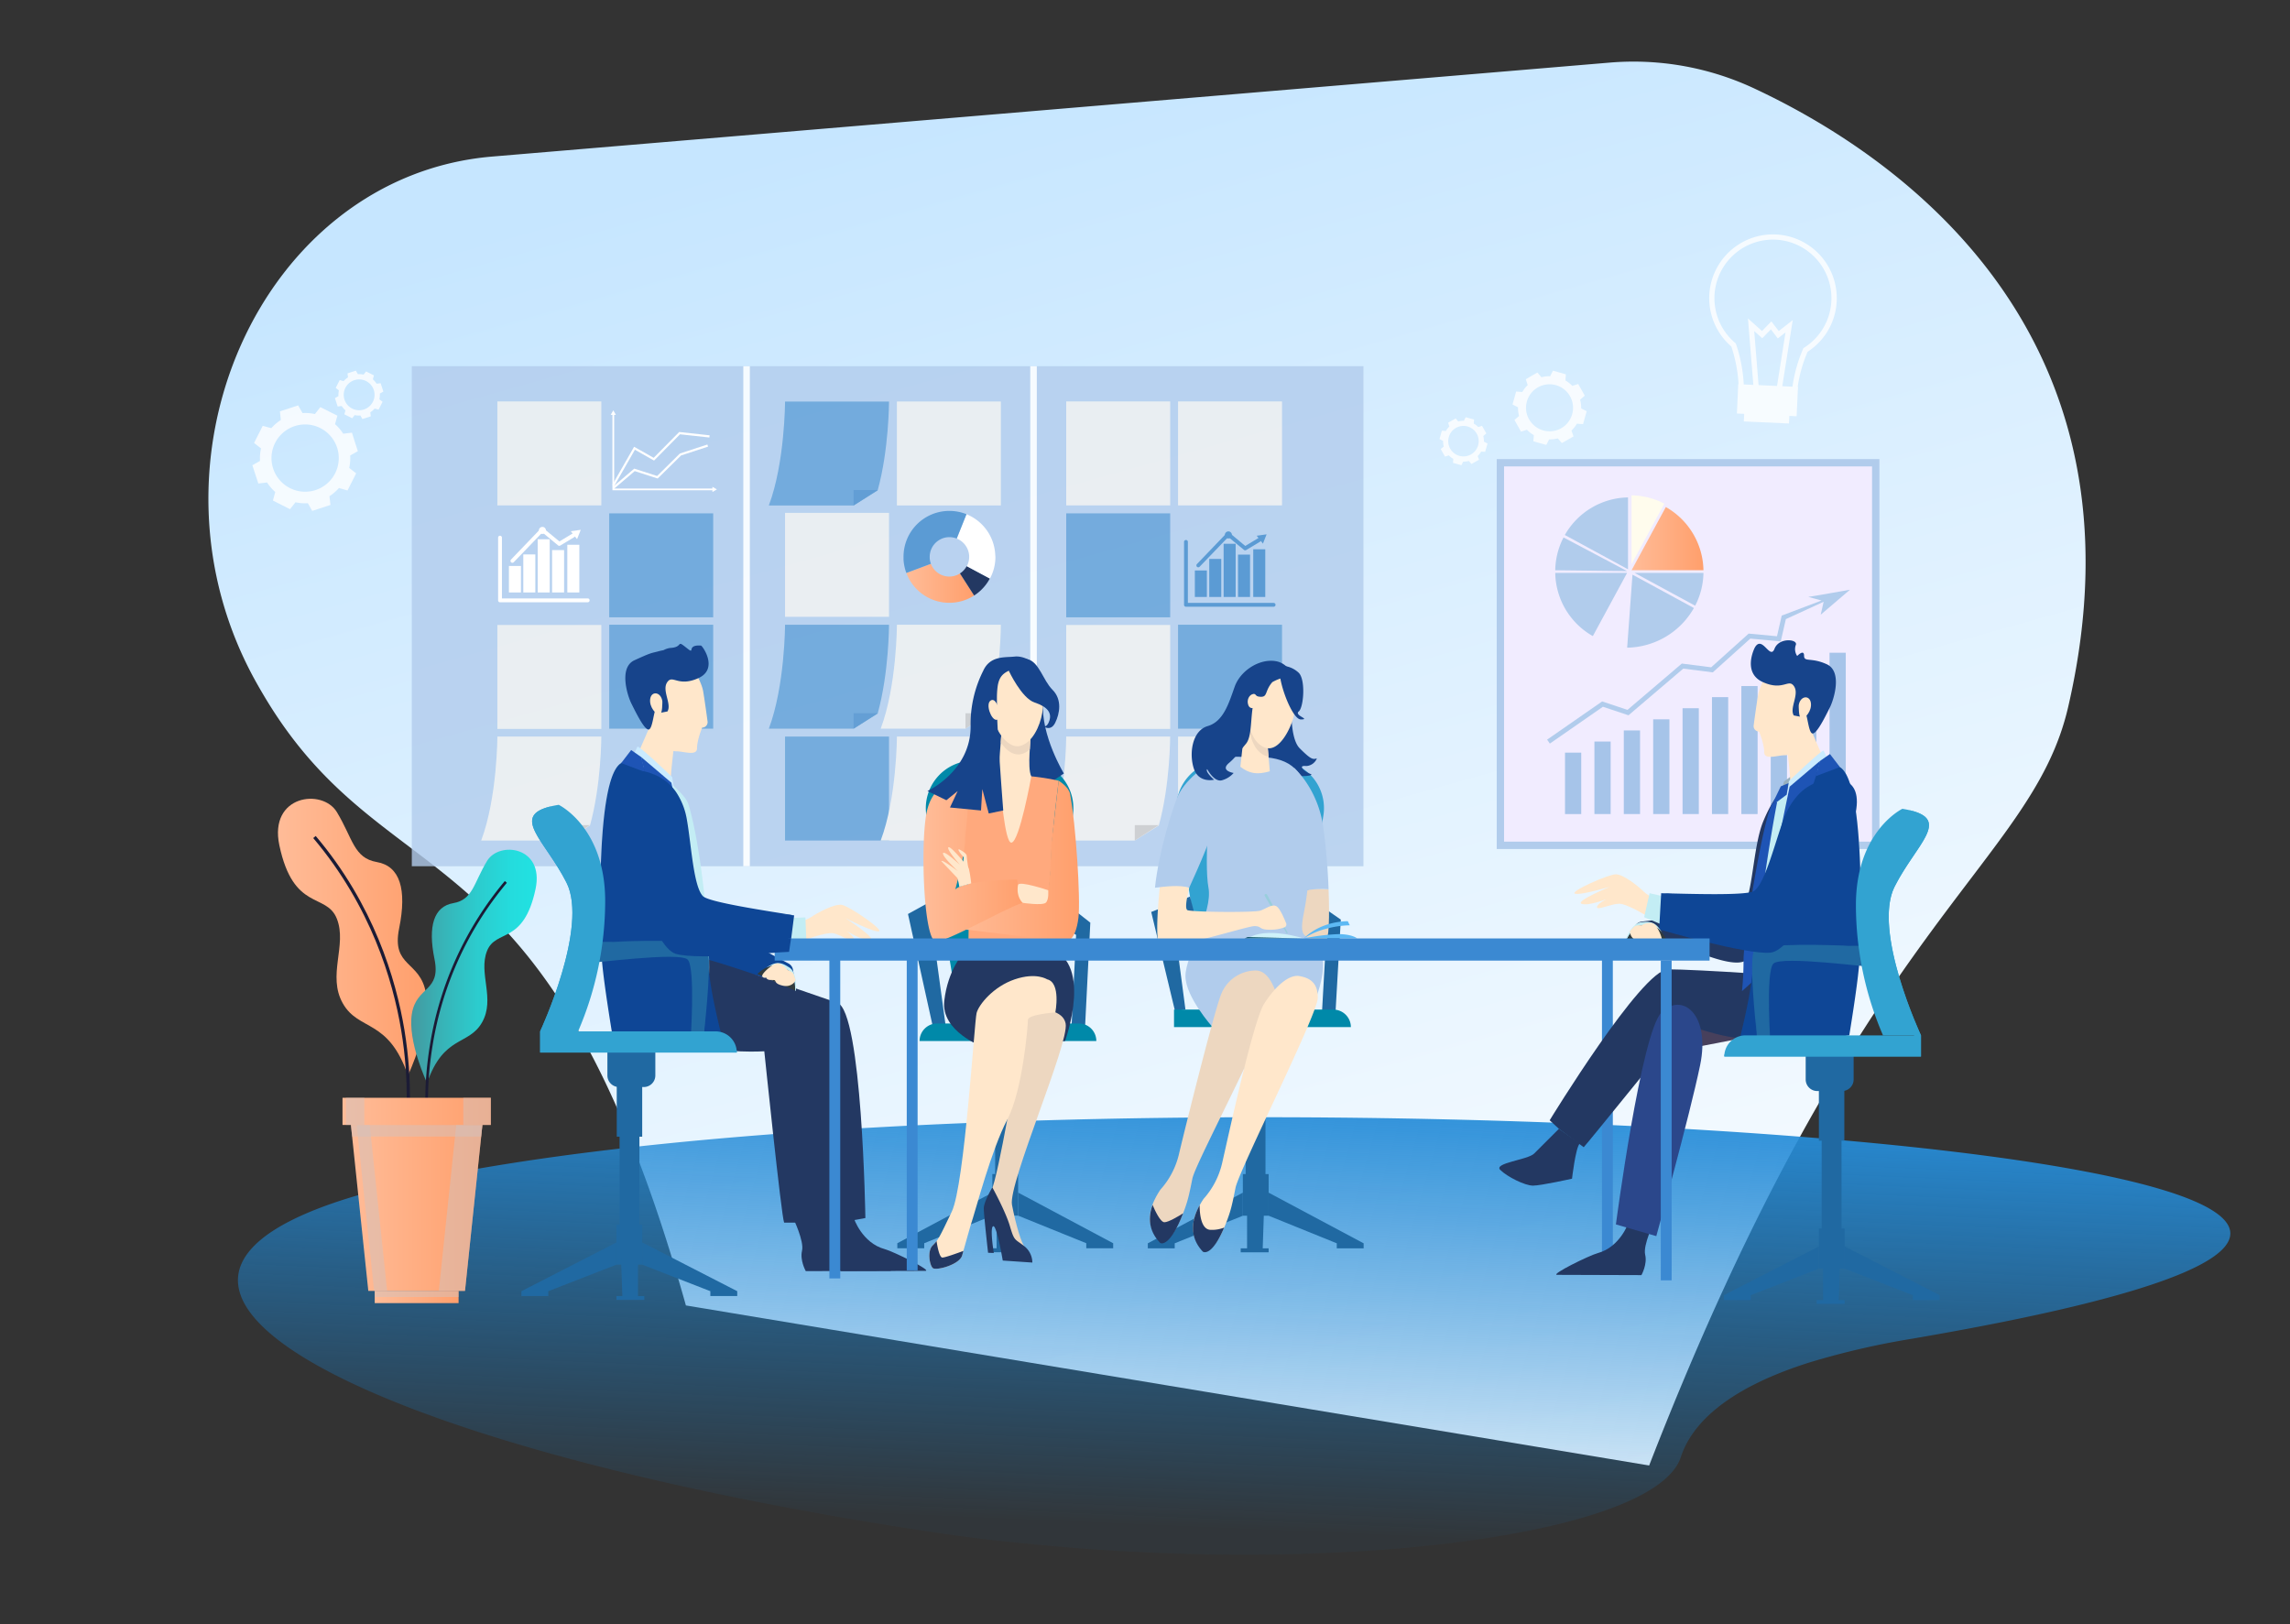 <svg xmlns="http://www.w3.org/2000/svg" xmlns:xlink="http://www.w3.org/1999/xlink" viewBox="0 0 923.88 655.35"><rect x="0" y="0" width="923.88" height="655.35" fill="#333333" stroke="none"/><defs><style>.cls-1{isolation:isolate;}.cls-2{fill:url(#linear-gradient);}.cls-3{fill:url(#linear-gradient-2);}.cls-4{opacity:0.8;}.cls-5{fill:#b1ccec;}.cls-6{fill:#5b9bd4;}.cls-7{fill:#efefef;}.cls-8{fill:#c9c8c8;}.cls-9{fill:#468bca;}.cls-10{fill:#fff;}.cls-11{fill:url(#linear-gradient-3);}.cls-12{fill:#233862;}.cls-13{fill:url(#linear-gradient-4);}.cls-14{fill:#1b1b35;}.cls-15{fill:url(#linear-gradient-5);}.cls-16{fill:url(#linear-gradient-6);}.cls-17,.cls-18{fill:#d3c2be;}.cls-17,.cls-18,.cls-24{opacity:0.5;}.cls-17{mix-blend-mode:screen;}.cls-18{mix-blend-mode:multiply;}.cls-19{fill:url(#linear-gradient-7);}.cls-20{fill:url(#linear-gradient-8);}.cls-21{fill:#f1ecff;}.cls-22{fill:url(#linear-gradient-9);}.cls-23{fill:#fffced;}.cls-25{fill:#3b89d2;}.cls-26{fill:#2069a2;}.cls-27{fill:#32a3d1;}.cls-28{fill:#0089a9;}.cls-29{fill:#17448b;}.cls-30{fill:#ffe7cb;}.cls-31{fill:#ffa97d;}.cls-32{fill:#edd7c0;}.cls-33{fill:url(#linear-gradient-10);}.cls-34{fill:url(#linear-gradient-11);}.cls-35{fill:#99cedc;}.cls-36{fill:#cef2fa;}.cls-37{fill:#5db9f4;}.cls-38{fill:#00485c;}.cls-39{fill:#47405c;}.cls-40{fill:#c3edf4;}.cls-41{fill:#98b0bf;}.cls-42{fill:#caebff;}.cls-43{fill:#1e54b5;}.cls-44{fill:#0e4696;}.cls-45{fill:#2b478b;}.cls-46{fill:#313b3d;}</style><linearGradient id="linear-gradient" x1="-5310.91" y1="-2560.61" x2="-5422.19" y2="-3191.75" gradientTransform="matrix(-0.89, 0.07, -0.08, -1, -4526.56, -2154.54)" gradientUnits="userSpaceOnUse"><stop offset="0" stop-color="#c6e6ff"/><stop offset="1" stop-color="#fff"/></linearGradient><linearGradient id="linear-gradient-2" x1="859.77" y1="-2932.99" x2="1221.68" y2="-2932.99" gradientTransform="matrix(-0.02, 0.5, -2.1, -0.09, -5624.89, -257.58)" gradientUnits="userSpaceOnUse"><stop offset="0" stop-color="#288ed9"/><stop offset="1" stop-color="#137fcf" stop-opacity="0.05"/></linearGradient><linearGradient id="linear-gradient-3" x1="365.64" y1="235.33" x2="393.01" y2="235.33" gradientUnits="userSpaceOnUse"><stop offset="0" stop-color="#ffbc98"/><stop offset="1" stop-color="#ff9f6c"/></linearGradient><linearGradient id="linear-gradient-4" x1="112.11" y1="378.08" x2="172.18" y2="378.08" xlink:href="#linear-gradient-3"/><linearGradient id="linear-gradient-5" x1="165.89" y1="389.87" x2="216.54" y2="389.87" gradientUnits="userSpaceOnUse"><stop offset="0" stop-color="#44989f"/><stop offset="0.21" stop-color="#39b0b4"/><stop offset="0.52" stop-color="#2ccbcd"/><stop offset="0.8" stop-color="#24dcdd"/><stop offset="1" stop-color="#21e2e2"/></linearGradient><linearGradient id="linear-gradient-6" x1="140.63" y1="482.86" x2="195.56" y2="482.86" xlink:href="#linear-gradient-3"/><linearGradient id="linear-gradient-7" x1="151.18" y1="523.29" x2="185.01" y2="523.29" xlink:href="#linear-gradient-3"/><linearGradient id="linear-gradient-8" x1="138.18" y1="448.39" x2="198.01" y2="448.39" xlink:href="#linear-gradient-3"/><linearGradient id="linear-gradient-9" x1="658.24" y1="217.32" x2="687.24" y2="217.32" xlink:href="#linear-gradient-3"/><linearGradient id="linear-gradient-10" x1="385.41" y1="347.43" x2="435.31" y2="347.43" xlink:href="#linear-gradient-3"/><linearGradient id="linear-gradient-11" x1="372.59" y1="347.48" x2="413.53" y2="347.48" xlink:href="#linear-gradient-3"/></defs><g class="cls-1"><g id="Layer_1" data-name="Layer 1"><path class="cls-2" d="M276.72,526.69C221.43,329.32,157,365.54,106.6,280.88q-1.35-2.26-2.63-4.52C53.12,187.08,105.21,71,198.63,63.16l451-37.92A114.92,114.92,0,0,1,708.4,36c56.16,26.43,161.06,97.4,126,249.17-14.87,64.38-83.14,84.8-169.06,306.09"/><path id="Path_5765" data-name="Path 5765" class="cls-3" d="M730.22,549.63c-34.7,10.92-48,25.6-52.12,38.29-10,30.44-130.67,47.41-257.53,35.48-3.06-.29-6.15-.58-9.27-.89-11.32-1.12-22.4-2.48-33-4.06C135,582.21,9.26,511.92,163.82,477.27c263.67-59.12,1039.91-11.08,607.57,62.85A319.3,319.3,0,0,0,730.22,549.63Z"/><g class="cls-4"><rect class="cls-5" x="166.14" y="147.74" width="383.93" height="201.75"/><rect class="cls-6" x="245.79" y="207.12" width="41.94" height="41.94"/><rect class="cls-7" x="200.66" y="161.96" width="41.94" height="41.94"/><rect class="cls-7" x="316.72" y="206.92" width="41.94" height="41.94"/><rect class="cls-6" x="245.79" y="252.05" width="41.94" height="41.94"/><rect class="cls-6" x="316.72" y="297.18" width="41.94" height="41.94"/><rect class="cls-7" x="200.66" y="252.15" width="41.94" height="41.94"/><path class="cls-7" d="M403.79,297.18s0,19.41-4.58,35.87l-9.7,6.07h-34.2c6.5-17.29,6.54-41.94,6.54-41.94Z"/><polygon class="cls-8" points="389.51 339.12 389.51 332.9 399.21 332.9 389.51 339.12"/><path class="cls-6" d="M358.66,252.05s0,19.41-4.58,35.87l-9.7,6.07h-34.2c6.5-17.29,6.54-41.94,6.54-41.94Z"/><polygon class="cls-9" points="344.38 293.99 344.38 287.77 354.08 287.77 344.38 293.99"/><rect class="cls-7" x="361.85" y="161.99" width="41.94" height="41.94"/><path class="cls-6" d="M358.66,162s0,19.41-4.58,35.87l-9.7,6.07h-34.2c6.5-17.29,6.54-41.94,6.54-41.94Z"/><polygon class="cls-9" points="344.38 203.93 344.38 197.72 354.08 197.72 344.38 203.93"/><path class="cls-7" d="M242.6,297.18s0,19.41-4.58,35.87l-9.7,6.07H194.13c6.49-17.29,6.53-41.94,6.53-41.94Z"/><polygon class="cls-8" points="228.32 339.12 228.32 332.9 238.02 332.9 228.32 339.12"/><rect class="cls-6" x="430.16" y="207.12" width="41.94" height="41.94"/><rect class="cls-7" x="430.16" y="161.96" width="41.94" height="41.94"/><rect class="cls-7" x="475.28" y="161.96" width="41.94" height="41.94"/><rect class="cls-6" x="475.28" y="252.05" width="41.94" height="41.94"/><rect class="cls-7" x="475.28" y="297.18" width="41.94" height="41.94"/><rect class="cls-7" x="430.16" y="252.15" width="41.94" height="41.94"/><path class="cls-7" d="M472.09,297.18s0,19.41-4.58,35.87l-9.69,6.07h-34.2c6.49-17.29,6.53-41.94,6.53-41.94Z"/><polygon class="cls-8" points="457.81 339.12 457.81 332.9 467.51 332.9 457.81 339.12"/><path class="cls-7" d="M403.79,252.05s0,19.41-4.58,35.87l-9.7,6.07h-34.2c6.5-17.29,6.54-41.94,6.54-41.94Z"/><polygon class="cls-8" points="389.51 293.99 389.51 287.77 399.21 287.77 389.51 293.99"/><rect class="cls-10" x="299.88" y="147.74" width="2.64" height="201.75"/><rect class="cls-10" x="415.65" y="147.74" width="2.64" height="201.75"/></g><g class="cls-4"><path class="cls-10" d="M634,173.72a12.92,12.92,0,0,0,2.18-2.78l2.49.18.73-2.6.73-2.61-2.22-1.13a12.76,12.76,0,0,0-.43-3.52l1.89-1.62-1.33-2.36-1.33-2.36-2.37.77a12.66,12.66,0,0,0-2.78-2.19l.18-2.48-2.6-.73-2.61-.73-1.13,2.22a12.8,12.8,0,0,0-3.52.42l-1.62-1.89-2.36,1.33L615.57,153l.77,2.37a12.49,12.49,0,0,0-2.19,2.79l-2.48-.19-.73,2.61-.73,2.61,2.22,1.13a12.73,12.73,0,0,0,.42,3.51L611,169.43l1.32,2.36,1.33,2.36,2.37-.77a12.73,12.73,0,0,0,2.79,2.18l-.19,2.49,2.61.73,2.61.73,1.13-2.23a12.36,12.36,0,0,0,3.51-.42l1.63,1.89,2.36-1.33,2.36-1.33Zm-17.12-4.53a9.49,9.49,0,1,1,12.93,3.61A9.5,9.5,0,0,1,616.91,169.19Z"/><path class="cls-10" d="M596.15,184a7.93,7.93,0,0,0,1.42-1.81l1.61.12.47-1.69.48-1.69-1.44-.74a8.36,8.36,0,0,0-.28-2.27l1.23-1.06-.86-1.53-.87-1.53-1.53.5a8.17,8.17,0,0,0-1.81-1.41l.12-1.62-1.69-.47-1.69-.47-.73,1.44a8,8,0,0,0-2.28.27l-1-1.22-1.53.86-1.53.86.49,1.54a8.12,8.12,0,0,0-1.41,1.8l-1.61-.12-.48,1.69-.47,1.69,1.44.74a8.48,8.48,0,0,0,.28,2.28l-1.23,1,.86,1.53.86,1.53,1.54-.5a8.22,8.22,0,0,0,1.81,1.42l-.12,1.61,1.69.47,1.69.47.73-1.44a8,8,0,0,0,2.28-.27l1.05,1.22,1.53-.86,1.53-.86ZM585.06,181a6.15,6.15,0,1,1,8.38,2.35A6.15,6.15,0,0,1,585.06,181Z"/><path class="cls-10" d="M113.3,169.45a18.2,18.2,0,0,0-3.84,3.3L106,171.8l-1.75,3.45-1.75,3.46,2.8,2.2a18.13,18.13,0,0,0-.39,5.05l-3.1,1.75,1.2,3.69,1.21,3.68,3.53-.42a18.2,18.2,0,0,0,3.3,3.84l-.95,3.44,3.45,1.75,3.45,1.75,2.21-2.8a18.13,18.13,0,0,0,5,.39l1.75,3.1,3.68-1.2,3.69-1.21-.42-3.53a18.2,18.2,0,0,0,3.84-3.3l3.44,1,1.75-3.45,1.75-3.46-2.8-2.2a18.13,18.13,0,0,0,.39-5l3.1-1.75-1.2-3.69L142,174.56l-3.53.42a18.2,18.2,0,0,0-3.3-3.84l.95-3.44L132.71,166l-3.46-1.75-2.2,2.8a18.13,18.13,0,0,0-5-.39l-1.76-3.1-3.68,1.2-3.68,1.21ZM136,180.6a13.57,13.57,0,1,1-17.12-8.68A13.57,13.57,0,0,1,136,180.6Z"/><path class="cls-10" d="M140.39,152.27a8.22,8.22,0,0,0-1.76,1.51l-1.58-.44-.8,1.58-.8,1.59,1.28,1a8.11,8.11,0,0,0-.18,2.31l-1.42.81.55,1.68.55,1.69,1.63-.19a8.22,8.22,0,0,0,1.51,1.76l-.44,1.58,1.58.8,1.59.8,1-1.28a8.11,8.11,0,0,0,2.31.18l.81,1.42,1.68-.55,1.69-.55-.19-1.63a8.22,8.22,0,0,0,1.76-1.51l1.58.44.8-1.58.8-1.59-1.28-1a8.49,8.49,0,0,0,.18-2.31l1.42-.81-.55-1.68-.55-1.69-1.63.19a8.22,8.22,0,0,0-1.51-1.76l.44-1.58-1.58-.8-1.59-.8-1,1.28a8.49,8.49,0,0,0-2.31-.18l-.81-1.42-1.69.55-1.68.55Zm10.42,5.11a6.22,6.22,0,1,1-7.84-4A6.21,6.21,0,0,1,150.81,157.38Z"/><path class="cls-10" d="M711.9,165.6a12.8,12.8,0,0,1-7.28-3.26,9.57,9.57,0,0,1-3.23-7.46,58.18,58.18,0,0,0-2.9-15.09,25.73,25.73,0,1,1,30.79,2.12,54.73,54.73,0,0,0-4,14.06c-.29,5.66-5.85,10-12.43,9.71C712.55,165.67,712.22,165.64,711.9,165.6ZM718,96.83a23.63,23.63,0,0,0-17.92,41.55l.23.19.09.29a60.49,60.49,0,0,1,3.09,16v.08a7.55,7.55,0,0,0,2.56,5.87,10.86,10.86,0,0,0,6.92,2.78c5.43.25,10-3.23,10.22-7.75v-.08a57.79,57.79,0,0,1,4.26-15l.13-.31.28-.17A23.63,23.63,0,0,0,718,96.83Z"/><polygon class="cls-10" points="707.48 156.65 705.2 128.49 710.86 133.55 714.64 129.67 717.62 133.57 723.26 129.15 718.85 157.09 716.76 156.77 720.35 134.11 717.24 136.54 714.45 132.89 710.96 136.47 707.72 133.57 709.57 156.48 707.48 156.65"/><rect class="cls-10" x="703.68" y="163.11" width="18.25" height="7.36" transform="translate(8.38 -32.43) rotate(2.62)"/><rect class="cls-10" x="700.98" y="155.6" width="24.13" height="11.84" transform="translate(8.14 -32.47) rotate(2.62)"/></g><path class="cls-11" d="M387.29,231.36a7.94,7.94,0,0,1-11.73-3.9l-9.92,3.71a18.62,18.62,0,0,0,10.47,10.71,18.59,18.59,0,0,0,16.9-1.61Z"/><path class="cls-12" d="M390,228.42a8,8,0,0,1-1.65,2.12,7.06,7.06,0,0,1-1.07.82l5.72,8.91a18.28,18.28,0,0,0,2.49-1.91,18.5,18.5,0,0,0,3.84-4.94Z"/><path class="cls-10" d="M401.51,223.59a18.38,18.38,0,0,0-1.15-5.42,18.59,18.59,0,0,0-10.47-10.71L386,217.29a8,8,0,0,1,5,6.91c0,.16,0,.31,0,.47a7.87,7.87,0,0,1-.94,3.75l9.33,5a18.4,18.4,0,0,0,2.2-8.75Q401.54,224.13,401.51,223.59Z"/><path class="cls-6" d="M383,206.13a18.42,18.42,0,0,0-10,2.94,17.77,17.77,0,0,0-2.48,1.91,18.48,18.48,0,0,0-6,13.69q0,.54,0,1.08a18.37,18.37,0,0,0,1.14,5.42l9.92-3.71a7.88,7.88,0,0,1-.5-2.33c0-.15,0-.31,0-.46a7.94,7.94,0,0,1,2.59-5.87,7.78,7.78,0,0,1,1.07-.82,7.88,7.88,0,0,1,4.29-1.26,8,8,0,0,1,2.95.57l3.94-9.83A18.38,18.38,0,0,0,383,206.13Z"/><polygon class="cls-10" points="246.38 167.38 247.43 165.56 248.48 167.38 246.38 167.38"/><polygon class="cls-10" points="287.42 198.5 289.23 197.45 287.42 196.41 287.42 198.5"/><polygon class="cls-10" points="247.72 197.19 247.14 196.52 255.88 189.07 265.11 192.05 274.3 182.97 285.39 179.35 285.67 180.19 274.78 183.75 265.34 193.06 256.08 190.07 247.72 197.19"/><polygon class="cls-10" points="247.81 196.05 247.05 195.61 255.82 180.25 263.72 184.71 274.02 174.29 286.29 175.63 286.19 176.51 274.35 175.22 263.87 185.82 256.15 181.45 247.81 196.05"/><polygon class="cls-10" points="287.73 197.8 247.08 197.8 247.08 167.07 247.78 167.07 247.78 197.1 287.73 197.1 287.73 197.8"/><g id="_3" data-name="3"><rect class="cls-10" x="205.32" y="228.34" width="4.85" height="10.69"/><rect class="cls-10" x="211.12" y="223.69" width="4.85" height="15.34"/><rect class="cls-10" x="216.93" y="217.57" width="4.85" height="21.46"/><rect class="cls-10" x="222.73" y="221.94" width="4.85" height="17.09"/><rect class="cls-10" x="228.88" y="219.79" width="4.85" height="19.24"/><path class="cls-10" d="M234.3,213.76l-4,.57.74.94a.73.73,0,0,0-.19.07l-5.16,3.11-6.46-5.33a.77.77,0,0,0-1,.07l-12.05,12.56a.77.77,0,0,0,0,1.09.76.76,0,0,0,.54.22.77.77,0,0,0,.56-.24l11.55-12,6.32,5.22a.78.78,0,0,0,.9.06l5.63-3.39a.79.79,0,0,0,.26-.29l.87,1.1Z"/><path class="cls-10" d="M220.25,214a1.42,1.42,0,1,1-1.42-1.42A1.42,1.42,0,0,1,220.25,214Z"/><path class="cls-10" d="M237.09,243H201.73a.77.77,0,0,1-.77-.78V216.91a.77.77,0,1,1,1.54,0v24.52h34.59a.77.77,0,0,1,.78.77A.78.78,0,0,1,237.09,243Z"/></g><g id="_3-2" data-name="3"><rect class="cls-6" x="482.05" y="230.16" width="4.85" height="10.69"/><rect class="cls-6" x="487.86" y="225.51" width="4.85" height="15.34"/><rect class="cls-6" x="493.66" y="219.39" width="4.85" height="21.46"/><rect class="cls-6" x="499.47" y="223.76" width="4.85" height="17.09"/><rect class="cls-6" x="505.61" y="221.61" width="4.85" height="19.24"/><path class="cls-6" d="M511,215.58l-4,.57.75.94a.62.62,0,0,0-.19.07l-5.17,3.11L496,214.94a.77.77,0,0,0-1.05.07l-12.05,12.56a.77.77,0,0,0,0,1.09.74.74,0,0,0,.53.22.76.76,0,0,0,.56-.24l11.55-12,6.33,5.22a.77.77,0,0,0,.89.06l5.64-3.39a1,1,0,0,0,.26-.29l.86,1.1Z"/><path class="cls-6" d="M497,215.82a1.42,1.42,0,1,1-1.42-1.42A1.41,1.41,0,0,1,497,215.82Z"/><path class="cls-6" d="M513.82,244.8H478.46a.78.78,0,0,1-.77-.78V218.73a.78.78,0,1,1,1.55,0v24.52h34.58a.77.77,0,0,1,.78.77A.78.78,0,0,1,513.82,244.8Z"/></g><path class="cls-13" d="M164.58,433.88s9.51-20,7.25-33.21-14-10.31-10.8-26.11.32-25.15-9-26.76-9.67-9.45-16.12-20.15c-5.83-9.67-27.51-6.93-23.21,13.38,5.69,26.89,19,19,23.21,29.66s-4,22.89,2.42,34.17S156.68,410.83,164.58,433.88Z"/><path class="cls-14" d="M164.89,453.41l-1.28-.16c0-.16,1.88-15.78-1.77-37.69-3.38-20.2-12.27-50-35.47-77.44l1-.84c23.41,27.65,32.37,57.74,35.77,78.12C166.8,437.48,164.91,453.25,164.89,453.41Z"/><path class="cls-15" d="M172.3,436.93s-8-16.86-6.12-28,11.83-8.7,9.11-22-.27-21.2,7.61-22.56,8.16-8,13.59-17c4.92-8.17,23.2-5.85,19.58,11.28-4.8,22.67-16,16-19.58,25s3.4,19.3-2,28.82S179,417.49,172.3,436.93Z"/><path class="cls-14" d="M172,453.4c0-.14-1.61-13.44,1.5-32.06a136.88,136.88,0,0,1,30.16-65.87l.83.7a135.77,135.77,0,0,0-29.91,65.31c-3.09,18.48-1.52,31.65-1.5,31.78Z"/><polygon class="cls-16" points="187.6 520.81 148.59 520.81 140.63 444.9 195.56 444.9 187.6 520.81"/><polygon class="cls-17" points="142.96 444.9 150.92 520.81 156.18 520.81 148.22 444.9 142.96 444.9"/><polygon class="cls-18" points="195.56 444.9 187.6 520.81 177.04 520.81 185.01 444.9 195.56 444.9"/><polygon class="cls-18" points="194.13 458.54 194.62 453.87 141.57 453.87 142.06 458.54 194.13 458.54"/><rect class="cls-19" x="151.18" y="520.81" width="33.83" height="4.94"/><rect class="cls-18" x="151.18" y="520.81" width="33.83" height="2.47"/><rect class="cls-20" x="138.18" y="442.91" width="59.84" height="10.96"/><rect class="cls-18" x="186.91" y="442.91" width="11.1" height="10.96"/><rect class="cls-17" x="139.56" y="442.91" width="7.42" height="10.96"/><rect class="cls-5" x="602.38" y="186.68" width="157.32" height="154.39" transform="translate(944.91 -417.16) rotate(90)"/><rect class="cls-21" x="606.8" y="188.18" width="148.46" height="151.38"/><path class="cls-5" d="M687.24,231.15H659.5l24.4,13.22A29.72,29.72,0,0,0,687.24,231.15Z"/><path class="cls-5" d="M627.45,231.15a29.89,29.89,0,0,0,15.17,25.49l13.81-25.49Z"/><path class="cls-5" d="M658.61,231.85l-2.15,29.46a31.57,31.57,0,0,0,26.93-16Z"/><path class="cls-5" d="M627.45,230.07l29,.34-25.65-13.58A29.78,29.78,0,0,0,627.45,230.07Z"/><path class="cls-22" d="M672.06,204.57l-13.82,25.5h29A29.9,29.9,0,0,0,672.06,204.57Z"/><path class="cls-5" d="M656.81,229.69v-29a29.9,29.9,0,0,0-25.49,15.16Z"/><path class="cls-23" d="M658.24,199.85v27.76l13.23-24.41A29.87,29.87,0,0,0,658.24,199.85Z"/><g class="cls-24"><rect class="cls-6" x="631.39" y="303.66" width="6.55" height="24.78"/><rect class="cls-6" x="643.25" y="299.18" width="6.55" height="29.25"/><rect class="cls-6" x="655.11" y="294.7" width="6.55" height="33.73"/><rect class="cls-6" x="666.96" y="290.22" width="6.55" height="38.21"/><rect class="cls-6" x="678.82" y="285.74" width="6.55" height="42.69"/><rect class="cls-6" x="690.68" y="281.27" width="6.55" height="47.17"/><rect class="cls-6" x="702.54" y="276.79" width="6.55" height="51.65"/><rect class="cls-6" x="714.39" y="272.31" width="6.55" height="56.13"/><rect class="cls-6" x="726.25" y="267.83" width="6.55" height="60.6"/><rect class="cls-6" x="738.11" y="263.35" width="6.55" height="65.08"/></g><path class="cls-5" d="M746.35,237.93h0c-.58.1-16.26,2.89-16.83,2.89l5.36,1.46-16.06,6.09c-.84,3.67-1.44,6.27-1.91,8.33l-11.43-1.07-15.12,13.6-11.84-1.51L656.6,286.4,646.37,283l-22.2,15.41,1.11,1.59,21.4-14.85L657,288.59l22.1-18.83L691,271.27l15.14-13.62,12.28,1.14,2.07-9,15.24-7L734.55,248Z"/><path class="cls-12" d="M321.49,405.42c10.06,3.39,11.32,86.85,11.32,86.85l-5.61,1H316.35c-1.07-2.15-8-69.12-8-69.12s-16.28,1-27.23-2.67-16.44-30.75-16.44-30.75C266.36,389.86,311.43,402,321.49,405.42Z"/><rect class="cls-25" x="646.3" y="385.32" width="4.38" height="129.09"/><rect class="cls-26" x="502.13" y="424.92" width="9.19" height="12.67"/><rect class="cls-26" x="502.55" y="428.38" width="8" height="61.58"/><polygon class="cls-26" points="550.15 501.62 511.82 481.18 511.82 490.49 539.31 501.62 539.31 503.66 550.15 503.66 550.15 501.62"/><polygon class="cls-26" points="511.82 490.49 501.42 490.49 501.42 481.18 501.42 473.69 511.82 473.69 511.82 490.49"/><polygon class="cls-26" points="463.08 501.62 501.42 481.18 501.42 490.49 473.93 501.62 473.93 503.66 463.08 503.66 463.08 501.62"/><polygon class="cls-26" points="503.12 481.18 503.12 503.66 500.55 503.66 500.55 505.25 511.82 505.25 511.82 503.66 509.43 503.66 510.18 481.18 503.12 481.18"/><path class="cls-27" d="M523.39,393.9h-38.1l-10.47-64.81a19.15,19.15,0,0,1,18.9-22.2H515a19.15,19.15,0,0,1,18.9,22.2Z"/><polygon class="cls-26" points="480.09 361.74 464.45 367.94 474.06 407.96 478.26 407.33 473.65 372.48 481.97 368.9 480.09 361.74"/><polygon class="cls-26" points="527.55 361.74 540.94 371.02 538.71 410.03 533.31 409.02 535.2 375.39 524.47 369.1 527.55 361.74"/><path class="cls-28" d="M545,414.4H473.65v-7.07h64.24A7.08,7.08,0,0,1,545,414.4Z"/><path class="cls-29" d="M521.21,280.34s-1.51,16.91,3.14,21.56,5.32,4.53,6.93,4.08a4.9,4.9,0,0,1-4,3.06h-.63c-3.44-.21.27,2.59,2.06,3.22s-3.58,1.34-7.35.45c-2.32-.55-26.43-.26-30.19-3.59-2.34-2.08,7.91-12.5,8.39-17.74C500.77,277.72,521.21,280.34,521.21,280.34Z"/><path class="cls-30" d="M671.44,364.58s-6.32-2.89-8.27-4.84-8.13-7-11.25-7-18.74,7-16.55,7.8,14.21-2.79,14.21-2.79-14.06,5.78-11.56,6.87,10.15-1.87,10.15-1.87-3.9,1.87-3.9,3.28,5.72-1.41,9-1.41,12.05,5.47,12.05,5.47Z"/><rect class="cls-26" x="401.49" y="428.38" width="8" height="61.55"/><polygon class="cls-26" points="410.76 490.46 400.36 490.46 400.36 481.16 400.36 473.67 410.76 473.67 410.76 490.46"/><polygon class="cls-26" points="362.02 501.59 400.36 481.16 400.36 490.46 372.87 501.59 372.87 503.63 362.02 503.63 362.02 501.59"/><polygon class="cls-26" points="449.1 501.59 410.76 481.16 410.76 490.46 438.25 501.59 438.25 503.63 449.1 503.63 449.1 501.59"/><polygon class="cls-26" points="402.06 481.16 402.06 503.63 399.5 503.63 399.5 505.22 410.76 505.22 410.76 503.63 408.38 503.63 409.12 481.16 402.06 481.16"/><rect class="cls-26" x="400.51" y="424.92" width="10.33" height="12.67"/><polygon class="cls-26" points="379.03 361.74 366.32 368.76 376.59 415.34 381.59 414.4 375.69 371.14 382.6 368.17 379.03 361.74"/><polygon class="cls-26" points="426.49 361.74 439.88 372.25 437.65 416.41 432.25 415.28 434.14 377.19 423.41 370.07 426.49 361.74"/><path class="cls-28" d="M422.33,393.9h-38.1l-10.47-64.81a19.15,19.15,0,0,1,18.9-22.2H413.9a19.15,19.15,0,0,1,18.9,22.2Z"/><path class="cls-28" d="M442.28,420H371a7.06,7.06,0,0,1,7.07-7.07h57.17a7.06,7.06,0,0,1,7.06,7.07Z"/><path class="cls-29" d="M425.63,314.48l3.58-2.42s-9.34-15.36-8.38-28.6c.51-7-10.95-17.28-14-15.69-.19-.07-10.17.22-11.06,23l-2.13,26.73,10.8,9.56s6.8-11.66,15.45-6.53,5.4,2.93,5.4,2.93S425.63,316.94,425.63,314.48Z"/><path class="cls-31" d="M386.68,315.09s-.1,25.44,2.48,30.83,1.43,37.53,1.43,37.53l29.73.89s3.8-30,3.8-38.19,3-31.15,3-31.15S406.89,309.81,386.68,315.09Z"/><path class="cls-30" d="M415.66,297c.45.45-1.38,12.67.41,16.25,0,0-4.75,26.34-8,26.72-2.78.33-4.27-22.05-4.83-24.6-.75-3.44.89-20.6.89-20.6Z"/><path class="cls-32" d="M415.48,302.32c-4.25,3.84-8.5,2-11.72-2.79.07-2.44.4-4.66.41-4.8L415.66,297C415.85,297.15,415.65,299.44,415.48,302.32Z"/><path class="cls-30" d="M414,268.71s5.24,1,5.86,5.48,1.5,8.23.62,13.47-4,12.21-9.1,13.34-10.47-7.36-10.47-12S399,276.69,402.5,272,414,268.71,414,268.71Z"/><path class="cls-12" d="M394.32,381.7l-5.6,2.64s-6.35,7-7.76,19.44,15.46,18.51,15.46,18.51L429.69,420s12.3-33.71-8.12-37.76C402,378.3,394.32,381.7,394.32,381.7Z"/><path class="cls-32" d="M413.06,400.27s.17,5.88.5,6c2.79,1.1,15-.28,16.37,6.72,1.5,7.8-23.29,64.68-21.65,73.12s3.86,15.7,5.21,17.05,1.37,2.5.2,3.67-6.16-.18-7.56-1.59S403,493,400.52,490.46s-3.51-4.1-.58-10.08,10.54-52.24,11.48-57-.58-6.93-.58-6.93l-11.61-7.36Z"/><path class="cls-30" d="M422.43,395.11s-4.34-2.92-13,0S394.9,405.3,394,408.7,389.16,478,384,488.82s-5.47,11.4-7.73,13.66-1.24,7.86,0,9.09,10.77-1.28,11.87-5,3.43-12.49,4.37-15.15,7.54-27.76,13.84-39.65,8.36-38.12,8.36-40.31,11.06-3,11.06-3S428.13,396.41,422.43,395.11Z"/><path class="cls-33" d="M427.11,315s4,2.35,4.61,5.31c2.29,12,4.29,42.29,3.36,50-1.18,9.59-4.92,9.59-4.92,9.59l-44.75-5.37,1.88-11.95s30.45,1.88,33.5,1.88,3.26-23.13,3.26-23.13Z"/><path class="cls-34" d="M386.68,315.09s-10.64-.09-13,13.49-.94,51.29,4,51.29,32.11-15.78,35.85-15.78h0a2.52,2.52,0,0,1-1.94-2l-1.29-7.24s-21.14.24-24.89,4c0,0,4-14.75,4-20.14S393.24,315.09,386.68,315.09Z"/><path class="cls-30" d="M422.88,359.17s-11.87-4-12.18-2.11c-.85,4.94,1.91,7.2,1.91,7.2s8,1.21,9.33-.08S422.88,359.17,422.88,359.17Z"/><path class="cls-32" d="M523.85,360l-.61,19.12s9,1.71,11.55.76c1.39-.54,1.65-10.06,1.21-21.07C531.26,358.4,528.32,358.39,523.85,360Z"/><path class="cls-5" d="M536,358.8a255.24,255.24,0,0,0-2.2-25.51c-2.34-15.46-11.71-23.48-11.71-23.48l-.26,47.59.21,3.18A32.93,32.93,0,0,1,536,358.8Z"/><path class="cls-5" d="M488.37,310.74c0,6.25-2.71,37.42-.83,47.38s-9.28,27.29-9.28,35.69,10.93,20.59,10.93,20.59h36.54s11.25-20.46,7.19-30.06-9.68-2.42-6.87-16.17,3.08-32.57,1.52-45.69-8.66-17.11-20.84-17.11S488.37,304.5,488.37,310.74Z"/><path class="cls-5" d="M521.83,388s-17.22-5.27-25.46,3-7.18,23.42-7.18,23.42h36.54S537.6,397.69,521.83,388Z"/><path class="cls-32" d="M514.24,399c-2.58-6.25-5.38-7.44-7.74-7.44a15.09,15.09,0,0,0-13.9,9.73c-3.06,7.84-14.93,55.66-17,64.51A32.47,32.47,0,0,1,468.13,480c-6.49,9.78-4.61,16.07-.2,20.73,0,.59,4.72,1.8,10-12.85,1.18-3.27,1.72-5.28,3.13-12.37S516.81,405.25,514.24,399Z"/><path class="cls-12" d="M477.32,489.52c-1.72,1.09-5.89,3.6-7.54,3.6s-3.83-4.74-4.79-7c-2.39,6.63-.5,11.58,2.94,15.21C468.57,502.09,472.3,502.52,477.32,489.52Z"/><path class="cls-30" d="M531.64,402.68c.14-6.83-4.07-8.27-7.41-8.87-4.19-.75-9.69,4.07-14.22,11.16s-14.93,55.66-17,64.51a32.57,32.57,0,0,1-7.46,14.24c-6.49,9.78-4.62,16.17-.21,20.83,0,.59,4.73,1.7,10-12.95,1.18-3.27,1.72-5.28,3.12-12.37S531.51,409.44,531.64,402.68Z"/><path class="cls-12" d="M493.89,495.27a13.29,13.29,0,0,1-5.91.89c-3.35-.56-4-6.12-4-9.91-4.61,8.45-2.7,14.51,1.32,18.76C486.08,505.43,489.23,506.13,493.89,495.27Z"/><path class="cls-35" d="M511.21,361l8.27,15.29a.24.24,0,0,1-.1.33.24.24,0,0,1-.33-.09l-8.76-15a.53.53,0,1,1,.91-.53Z"/><path class="cls-30" d="M515.42,366c-1.8-1.8-4.52.63-7,1.41s-25.93.63-29.21-.15c-1.21-.29-.65-4,.58-9.08A28,28,0,0,0,468,357c-1.28,12.3-1.7,23.2,0,24.32,3.75,2.48,34.93-7.67,38.08-7.67s1.59,1.46,6.27,1.46a16.42,16.42,0,0,0,5.8-.94,1.28,1.28,0,0,0,.74-1.67C518.15,370.7,516.72,367.28,515.42,366Z"/><path class="cls-5" d="M479.77,358.16c3.89-8.51,10.22-22.72,10.71-28.43.78-9.05-1.18-22.84-1.18-22.84s-10.66,6.61-14.1,14.27c-1.88,4.18-7.69,22.13-9.24,37C469.83,357.71,476,356.9,479.77,358.16Z"/><path class="cls-36" d="M503.54,378.62H526S510.59,373.63,503.54,378.62Z"/><path class="cls-37" d="M547.58,378.62H526a86.08,86.08,0,0,1,13.92-1.74C545.54,376.88,547.58,378.62,547.58,378.62Z"/><path class="cls-37" d="M543.76,371.67s-10.49-.3-17.74,6.95a29.3,29.3,0,0,1,9.07-3.92,39.13,39.13,0,0,1,9.46-1.38Z"/><polygon class="cls-38" points="502.07 378.62 526.02 378.62 503.36 378.09 502.07 378.62"/><polygon class="cls-39" points="708.69 417.73 686.63 422 672.61 416.43 686.63 401.91 708.69 417.73"/><path class="cls-12" d="M719.23,318.83s-3.58,2.16-7.89,12.63-4.29,32.17-8.51,34.15c-3.69,1.74-33.23,5.35-40.53,6.22a3.45,3.45,0,0,0-2.51,1.59L656,379.51l19.83.65s22.54,11.23,28.31,7.4S726.6,352,728.77,342.64,719.23,318.83,719.23,318.83Z"/><path class="cls-40" d="M675.81,362.55c-.93,0-10.3-2.18-10.3-2.18l-2.19,9.68,9.68,4.06Z"/><path class="cls-12" d="M657.07,493.11s-3.29,10-12.5,12.48c-3.47.93-19.32,8.76-16.35,8.76l34,.11s2.45-4.33,1.51-8.23,3.59-13.12,3.59-13.12Z"/><path class="cls-30" d="M716.27,267s-6.13,8.06-7,13.53c-.64,3.77-1.36,9.06-1.77,12.14a2.18,2.18,0,0,0,2.17,2.47h0s2.08,5,2.08,8.32,5.27,1.25,8.32,1.25,9.84-2.63,12.47-12.2S740,265.91,716.27,267Z"/><polygon class="cls-41" points="723.47 312.52 719.74 315.29 718.42 320.37 723.74 317.93 723.47 312.52"/><path class="cls-30" d="M729.72,292.39,739,313.74s-17.82,5.89-16.91,5S721,302.1,721,302.1Z"/><path class="cls-29" d="M708,261.2c-.28.48-5.09,10.26,3.21,14s10.36-1.64,12.58,1.69-1.92,8.71-.12,11.76l2.76.53s.57-1.64,1.68-1.64,1.42,8.4,3.2,8.4,5.25-7.15,6.92-10.48,5.13-14.56-1.25-17.47-9.15-.69-9.15-3.46-2.77.13-2.77.13a4.86,4.86,0,0,1-.56-4.43c1-2.36-6.79-3.19-8.59,1.52S711,256.07,708,261.2Z"/><rect class="cls-26" x="734.94" y="452.05" width="8.01" height="59.27"/><polygon class="cls-26" points="744.21 511.84 733.81 511.84 733.81 502.88 733.81 495.66 744.21 495.66 744.21 511.84"/><polygon class="cls-26" points="695.47 522.55 733.81 502.88 733.81 511.84 706.32 522.55 706.32 524.51 695.47 524.51 695.47 522.55"/><polygon class="cls-26" points="782.55 522.55 744.21 502.88 744.21 511.84 771.7 522.55 771.7 524.51 782.55 524.51 782.55 522.55"/><polygon class="cls-26" points="735.51 502.88 735.51 524.51 732.94 524.51 732.94 526.04 744.21 526.04 744.21 524.51 741.82 524.51 742.57 502.88 735.51 502.88"/><rect class="cls-26" x="733.81" y="439.51" width="10.27" height="20.72"/><path class="cls-12" d="M628.92,455.43l-10,10c-2.5,2.5-16.44,3.79-13.67,6.56s9.94,6.36,13.21,6.36,15.76-2.8,15.76-2.8,1.43-12.52,3.13-14.22Z"/><path class="cls-12" d="M673,391.08c-10.62,0-47.8,60.91-47.8,60.91l3.73,3.44,10,7.43C640.6,461.16,679.5,413,679.5,413s15.09,6.16,26.65,6.16,25.4-23.89,25.4-23.89C730.2,393.93,683.61,391.08,673,391.08Z"/><path class="cls-40" d="M749.94,390.53l.06-.65c.78-9.06,3.24-80.89-9.43-80.89,0,0-14.6,2.63-23.9,14.44-1.56,2-1.84,3.78-2.53,6.5-4.63,18.12-7.7,51.71-7.27,64.45C721.16,400,737.15,399.67,749.94,390.53Z"/><path class="cls-42" d="M735.72,302.83c-1.25,0-14,12.31-14,12.31l-1.1,7.08,20-9.33Z"/><polygon class="cls-43" points="721.57 315.96 718.45 317.26 715.18 324.02 717.04 323.43 720.83 320.61 721.57 315.96"/><path class="cls-43" d="M717,323.43s-7.56,38.35-9.32,72.08l-4.89,4.37a121.81,121.81,0,0,0,.63-13c0-7.65,7.91-57.39,11.73-62.89Z"/><path class="cls-44" d="M740.57,309a41.19,41.19,0,0,0-8.79,2.93c-1.39,5.66-9.22,18.72-12.71,32.66-2.6,10.41-8.68,24-9.68,32.65-.86,7.45-2.27,13.85-2.76,18.22-1.17,10.56-6,28.5-6,28.5l45.44-6.22s3.13-18.79,3.91-27.85S753.24,309,740.57,309Z"/><path class="cls-43" d="M734.16,307.09,722,317.4l-12.17,58.88s14-24.42,13.6-26.95a10.12,10.12,0,0,0-2.52-4.75S734.16,311.44,734.16,307.09Z"/><polygon class="cls-43" points="738.27 304.22 734.16 307.09 732.64 313.12 742.3 309.48 738.27 304.22"/><path class="cls-26" d="M728.51,426h19.32a0,0,0,0,1,0,0v9.52a4.67,4.67,0,0,1-4.67,4.67h-10a4.67,4.67,0,0,1-4.67-4.67V426A0,0,0,0,1,728.51,426Z"/><path class="cls-26" d="M754.37,381.61s-44.58-.31-46,2.8.7,39.54.7,39.54l5.31-1s-2.2-30.89,1.09-34.18,39.36,1.7,39.83,1.23S754.37,381.61,754.37,381.61Z"/><path class="cls-26" d="M707.81,383.47c-2.37,2.5.46,29.54.87,32.94.34-15.29-.13-28.1.63-31.47,2.46-1.51,21.06-2.15,36.15-3.32C740.34,381.3,711.34,380.24,707.81,383.47Zm1.51,1.41v0Z"/><path class="cls-27" d="M775,426.27H695.65a8.54,8.54,0,0,1,8.54-8.54H775Z"/><path class="cls-27" d="M767.49,326.32s-18.74,9-18.74,38.85a133.19,133.19,0,0,0,10.93,52.56H775s-19.67-42.08-10.62-60S788.73,329.76,767.49,326.32Z"/><path class="cls-27" d="M764.36,357.7c8.65-17.14,23-27,5.79-30.87,12.73,4.3-.43,14-8.56,30.11-9.06,17.95,10.62,60,10.62,60v8.54H695.68c0,.25,0,.5,0,.76H775v-8.54S755.31,375.65,764.36,357.7Z"/><path class="cls-44" d="M736.32,314.73c-5.66,1.33-12.42,5.49-16.15,16.73s-7.48,26.91-12.48,29.2-37.5-.29-37.5-.29l-.82,14.6s35.47,10.41,45,9.37,26.21-34.81,31.28-47C755.4,313.8,742.26,313.32,736.32,314.73Z"/><path class="cls-44" d="M736.32,314.73c-16,4.88-15.32,21.55-22.35,38.7-1.12,2.62-3.27,7.16-6,8.18-.61,0-4,3.06-37.82-1.24,11.33.25,34.49,1.05,37.49-.88,4.52-3.11,8.46-19.65,12-29.07a28.53,28.53,0,0,1,6.26-10.18A19.52,19.52,0,0,1,736.32,314.73Z"/><path class="cls-45" d="M685.89,429.81c-4.28,20.64-17.67,68.91-17.67,68.91L651.92,494s10.19-77.34,18.43-85.58S690.18,409.16,685.89,429.81Z"/><path class="cls-46" d="M662.54,373.33s4.5-.69,6.83,1.64a14.59,14.59,0,0,1,3.24,5L656,379.51S658.57,373.15,662.54,373.33Z"/><path class="cls-40" d="M656,379.51s2.59-6.36,6.56-6.18c0,0,4.5-.69,6.83,1.64a15.31,15.31,0,0,1,1.1,1.24,17.19,17.19,0,0,0-1.49-2.13c-2.33-2.81-5.27-2.12-6.83-2-4,.35-6.56,7.46-6.56,7.46Z"/><path class="cls-30" d="M662.34,373.33s-2.26-.22-3.08.58-1.34,1.39-1.6,1.64,0,3.52,3.72,4.34,3.08-1,4.16-.51,2.3,1.15,2.84.62,1.26.77,2,0-1.37-5.56-2.6-6.77-2.12-.76-3.12-.76A5.73,5.73,0,0,0,662.34,373.33Z"/><rect class="cls-25" x="670.03" y="387.47" width="4.38" height="129.09"/><path class="cls-30" d="M318.34,373.21s6.75-1.69,9-3.26,9.27-5.44,12.34-4.87,17.15,10.29,14.86,10.68-13.47-5.33-13.47-5.33,12.77,8.24,10.11,8.86-9.64-3.69-9.64-3.69,3.5,2.56,3.24,3.94-5.37-2.43-8.62-3-12.85,3.18-12.85,3.18Z"/><path class="cls-44" d="M270.89,318.18s7.19,3.87,7.42,15.19,1.08,31.53,4.29,34.91c2.81,3,29,17,35.54,20.46a3.48,3.48,0,0,1,1.76,2.39l1.17,7-18.85-5.41s-24.77,1.21-28.76-4.45-8.1-41.28-6.73-50.8A168.72,168.72,0,0,1,270.89,318.18Z"/><path class="cls-40" d="M314.41,370.41c.92.18,10.53-.27,10.53-.27l.39,9.92-10.26,2.23Z"/><path class="cls-12" d="M335.48,491.5s-2,10,7.26,12.48c3.47.94,19.31,8.76,16.35,8.76l-34,.11s-2.45-4.33-1.52-8.23S320,491.5,320,491.5Z"/><path class="cls-12" d="M344.47,491.5s3.29,10,12.51,12.48c3.46.94,19.31,8.76,16.35,8.76l-34,.11s-2.46-4.33-1.52-8.23-3.58-13.12-3.58-13.12Z"/><path class="cls-30" d="M276.63,265.41s6.13,8.06,7.06,13.53c.63,3.77,1.36,9.07,1.77,12.14a2.2,2.2,0,0,1-2.18,2.48h0s-2.07,5-2.07,8.31-5.27,1.25-8.32,1.25-9.85-2.63-12.48-12.2S252.93,264.3,276.63,265.41Z"/><path class="cls-30" d="M263.18,290.78l-9.29,21.35s17.82,5.89,16.92,5S272,300.49,272,300.49Z"/><path class="cls-29" d="M282.81,260.46c.55.05,7.24,9.4-1.06,13.14s-10.37-1.65-12.59,1.68,1.93,8.71.12,11.76l-2.76.53s-.56-1.64-1.67-1.64-1.43,8.4-3.21,8.4-5.25-7.15-6.91-10.48-5.13-14.56,1.24-17.47,6.46-2.8,9.15-3.46a24.06,24.06,0,0,1,2.56-.6,8.24,8.24,0,0,1,2.58-.89c5.71-.25,2.31-3.58,6.71-.05C280.9,264.54,276.47,260,282.81,260.46Z"/><rect class="cls-26" x="249.96" y="450.44" width="8.01" height="59.27"/><polygon class="cls-26" points="248.7 510.23 259.09 510.23 259.09 501.27 259.09 494.05 248.7 494.05 248.7 510.23"/><polygon class="cls-26" points="297.43 520.94 259.09 501.27 259.09 510.23 286.58 520.94 286.58 522.9 297.43 522.9 297.43 520.94"/><polygon class="cls-26" points="210.36 520.94 248.7 501.27 248.7 510.23 221.21 520.94 221.21 522.9 210.36 522.9 210.36 520.94"/><polygon class="cls-26" points="257.39 501.27 257.39 522.9 259.96 522.9 259.96 524.44 248.7 524.44 248.7 522.9 251.08 522.9 250.33 501.27 257.39 501.27"/><rect class="cls-26" x="248.83" y="437.9" width="10.27" height="20.72" transform="translate(507.92 896.51) rotate(-180)"/><path class="cls-12" d="M337.81,404.58c10.06,3.39,11.32,86.85,11.32,86.85l-5.61,1H332.67c-1.07-2.15-8-69.12-8-69.12s-16.27,1-27.22-2.67S283,386.75,283,386.75C284.74,385.9,327.74,401.19,337.81,404.58Z"/><path class="cls-40" d="M243,388.92l-.06-.65c-.78-9-3.25-80.89,9.42-80.89,0,0,14.6,2.63,23.9,14.44,1.57,2,1.84,3.79,2.54,6.5,4.62,18.12,7.69,51.71,7.26,64.45C271.75,398.43,255.75,398.06,243,388.92Z"/><path class="cls-42" d="M257.19,301.22c1.24,0,14,12.31,14,12.31l1.1,7.08-20-9.33Z"/><path class="cls-44" d="M252.33,307.38a40.92,40.92,0,0,1,8.79,2.94c1.4,5.65,9.22,18.71,12.71,32.65,2.6,10.41,8.68,24,9.68,32.65.86,7.45,2.27,13.85,2.76,18.22,1.18,10.56,6,28.5,6,28.5l-45.45-6.22s-3.12-18.79-3.9-27.85S239.66,307.38,252.33,307.38Z"/><path class="cls-43" d="M258.74,305.48l12.12,10.31L283,374.68s-14-24.43-13.6-26.95A10,10,0,0,1,272,343S258.74,309.83,258.74,305.48Z"/><polygon class="cls-43" points="254.64 302.61 258.74 305.48 260.26 311.51 250.6 307.87 254.64 302.61"/><path class="cls-26" d="M249.74,424.37h10a4.67,4.67,0,0,1,4.67,4.67v9.52a0,0,0,0,1,0,0H245.07a0,0,0,0,1,0,0V429A4.67,4.67,0,0,1,249.74,424.37Z" transform="translate(509.46 862.94) rotate(-180)"/><path class="cls-26" d="M238.53,380s44.58-.31,46,2.8-.7,39.54-.7,39.54l-5.31-1s2.2-30.89-1.09-34.18-39.35,1.7-39.82,1.23S238.53,380,238.53,380Z"/><path class="cls-26" d="M247.44,380c15.09,1.18,33.69,1.81,36.15,3.33.76,3.36.29,16.17.63,31.47.41-3.41,3.25-30.45.87-32.95C281.56,378.63,252.56,379.69,247.44,380Zm36.14,3.24v0S283.57,383.24,283.58,383.25Z"/><path class="cls-27" d="M217.92,424.66h79.33a8.54,8.54,0,0,0-8.53-8.54h-70.8Z"/><path class="cls-27" d="M225.41,324.71s18.75,9,18.75,38.86a133.07,133.07,0,0,1-10.94,52.55h-15.3s19.68-42.08,10.62-60S204.18,328.15,225.41,324.71Z"/><path class="cls-27" d="M228.54,356.09c-8.65-17.14-23-27-5.79-30.87-12.72,4.3.43,14,8.56,30.11,9.06,17.95-10.62,60-10.62,60v8.54h76.53c0,.25,0,.5,0,.76H217.92v-8.54S237.6,374,228.54,356.09Z"/><path class="cls-44" d="M263.63,312.37c5.32,2.35,11.21,7.66,12.83,19.4s2.46,27.81,7,31,36.93,6.54,36.93,6.54l-1.85,14.51s-36.78,3.78-45.93,1-19.43-39-22.2-51.93C245,308,258,309.91,263.63,312.37Z"/><path class="cls-44" d="M263.63,312.37c14.82,7.71,11.13,24,14.92,42.13.63,2.78,1.92,7.64,4.38,9.13.59.1,3.39,3.74,37.41,5.66-11.18-1.82-34.11-5.24-36.71-7.69-3.88-3.88-4.73-20.86-6.49-30.76a28.47,28.47,0,0,0-4.3-11.16A19.63,19.63,0,0,0,263.63,312.37Z"/><path class="cls-46" d="M317.51,391.23s-3.78-2.55-6.87-1.44a14.5,14.5,0,0,0-5.09,3.16l15.24,6.68S321.17,392.78,317.51,391.23Z"/><path class="cls-40" d="M320.79,399.63s.38-6.85-3.28-8.4c0,0-3.78-2.55-6.87-1.44a13.53,13.53,0,0,0-1.53.65,17.18,17.18,0,0,1,2.26-1.29c3.3-1.54,5.67.35,7,1.14,3.43,2,2.73,9.55,2.73,9.55Z"/><path class="cls-30" d="M317.69,391.32s2.13.77,2.53,1.85.62,1.82.74,2.16-1.47,3.2-5.21,2.33-2.38-2.19-3.55-2.25-2.57.06-2.83-.65-1.47.15-1.85-.87,3.63-4.45,5.26-5,2.24.22,3.14.65A5.72,5.72,0,0,1,317.69,391.32Z"/><path class="cls-30" d="M267.22,282.89s.14,5.48-1.18,5.48-4.21-3.1-3.72-6.4S266.63,279.07,267.22,282.89Z"/><rect class="cls-25" x="334.61" y="386.7" width="4.38" height="129.09"/><rect class="cls-25" x="365.82" y="383.45" width="4.38" height="129.09"/><rect class="cls-25" x="312.53" y="378.62" width="377.19" height="8.94"/><path class="cls-30" d="M511.2,298.54,512.54,314a15.34,15.34,0,0,1-12.59-.47l2.79-25.28Z"/><path class="cls-32" d="M511.2,298.54l.58,6.63a4.3,4.3,0,0,1-1.94-.55c-5.36-2.89-6.15-10.84-6.25-15.38Z"/><path class="cls-30" d="M520.87,272a9.21,9.21,0,0,1,3,5.42c.55,3.49-1.78,7.41-1.78,10.35s-5.47,16.95-12.27,13.64-6.25-14-6.25-16.36,3.31-10.66,7.35-12.59S520.87,272,520.87,272Z"/><path class="cls-5" d="M498.52,307.7l-1.7,7.54c1.94,3.05,11.93,18.73,14.56,22.95,1.64,2.62,3.52-15.06,4.57-28.09C508.65,312.41,504.58,313.56,498.52,307.7Z"/><path class="cls-30" d="M725.68,284.5s-.13,5.47,1.18,5.47,4.21-3.09,3.72-6.39S726.28,280.68,725.68,284.5Z"/><path class="cls-12" d="M380.19,507.37c-1.15,0-2-4.31-2.34-6.64a15.58,15.58,0,0,1-1.57,1.75c-2.27,2.27-1.24,7.86,0,9.09s10.77-1.28,11.87-5l.53-1.88C386.22,505.59,381.36,507.37,380.19,507.37Z"/><path class="cls-12" d="M400.36,479.07s-3.46,5.75-3.46,8.45,1.73,17.92,1.73,17.92l2.31.08s-1.7-10.41-.23-10.79,3.84,13.85,3.84,13.85l11.95.81a8.56,8.56,0,0,0-3.46-6.77c-3.66-2.81-3.83-1.88-5.59-7.89S400.36,479.07,400.36,479.07Z"/><path class="cls-30" d="M391.83,356.4s-.62-5.91-1.35-6.71-7.09-8.69-7.88-7.82,4.72,7.1,4.72,7.1-6.51-6.11-6.86-4.72,6,7.23,6,7.23-6.66-5.07-6.66-4c0,0,6.24,6.53,6.45,6.77a27.85,27.85,0,0,1,.78,3.52Z"/><path class="cls-30" d="M386.91,342.65s3.09,1.46,3.09,2.61.92,6.62.92,6.62l-2.64-1.13.52-4.89S385.84,342.65,386.91,342.65Z"/><path class="cls-29" d="M409.34,264.9c-3.81.44-9.86-.49-12.67,5.74a47.63,47.63,0,0,0-5.08,22.47c0,18.06-17.41,26.05-17.41,26.05l7.63,3.69,4.56-3.69-3.11,6.63L395.78,327l.53-8.65,2.59,9.84,5.85-1.19s-2.31-29.55-2.56-40.7l.06.07s-.05-1.44-.05-3.29h0c0-.54,0-1.1,0-1.66a35.18,35.18,0,0,1,.35-4.89c.57-3.05,1.69-4.61,4.43-5.92s12.56,2.42,12.56,2.42C419.22,267.37,413.16,264.47,409.34,264.9Z"/><path class="cls-29" d="M414.45,265.93c4.8,1.06,6.25,8.45,10.18,12.38s2.93,9.6,1.06,13.34-4.87,1.3-4.87,1.3,1.57.88,2.56-2.24-.75-5.55-6-7.29S407,270.64,407,270.64C406.86,268.48,409.66,264.88,414.45,265.93Z"/><path class="cls-30" d="M403.25,287s-1.33-5.79-3.55-4.39.16,7.81,2.23,7.81S403.25,287,403.25,287Z"/><path class="cls-29" d="M517.32,268.62a10.33,10.33,0,0,1,6.65,2.83c2.82,2.82,2,13.94,0,15.59s5,3.22.83,3.22S513.58,269,517.32,268.62Z"/><path class="cls-29" d="M522.2,273.74c0-.19-2.16-6.15-7.58-7-6.49-1.06-14.16,3.77-16.5,10.32s-4.46,14-10.87,15.88-7.58,11.31-5.58,17.23,8.13,4.42,8.13,4.42-3.76-3.28-2.76-4.28c0,0,2.87,5.55,6.11,4.45a9.61,9.61,0,0,0,4.55-2.9s-5.59-.86-1.92-4c2.57-2.16,3.87-4.14,6.9-7.79,2.9-3.5,1.38-12.86,3.91-19.57a2.9,2.9,0,0,0,1.59.59c3.44.36,1.87-2.15,5.14-5.89C518.92,272.05,521.82,273.75,522.2,273.74Z"/><path class="cls-30" d="M507.16,282.9s.14-3.19-1.52-2.92-2.82,2.45-2,4.56S507.39,285.72,507.16,282.9Z"/><polyline class="cls-44" points="312.53 384.35 318.34 384.03 319.15 378.62 311.38 377.56 311.38 384.35"/></g></g></svg>
